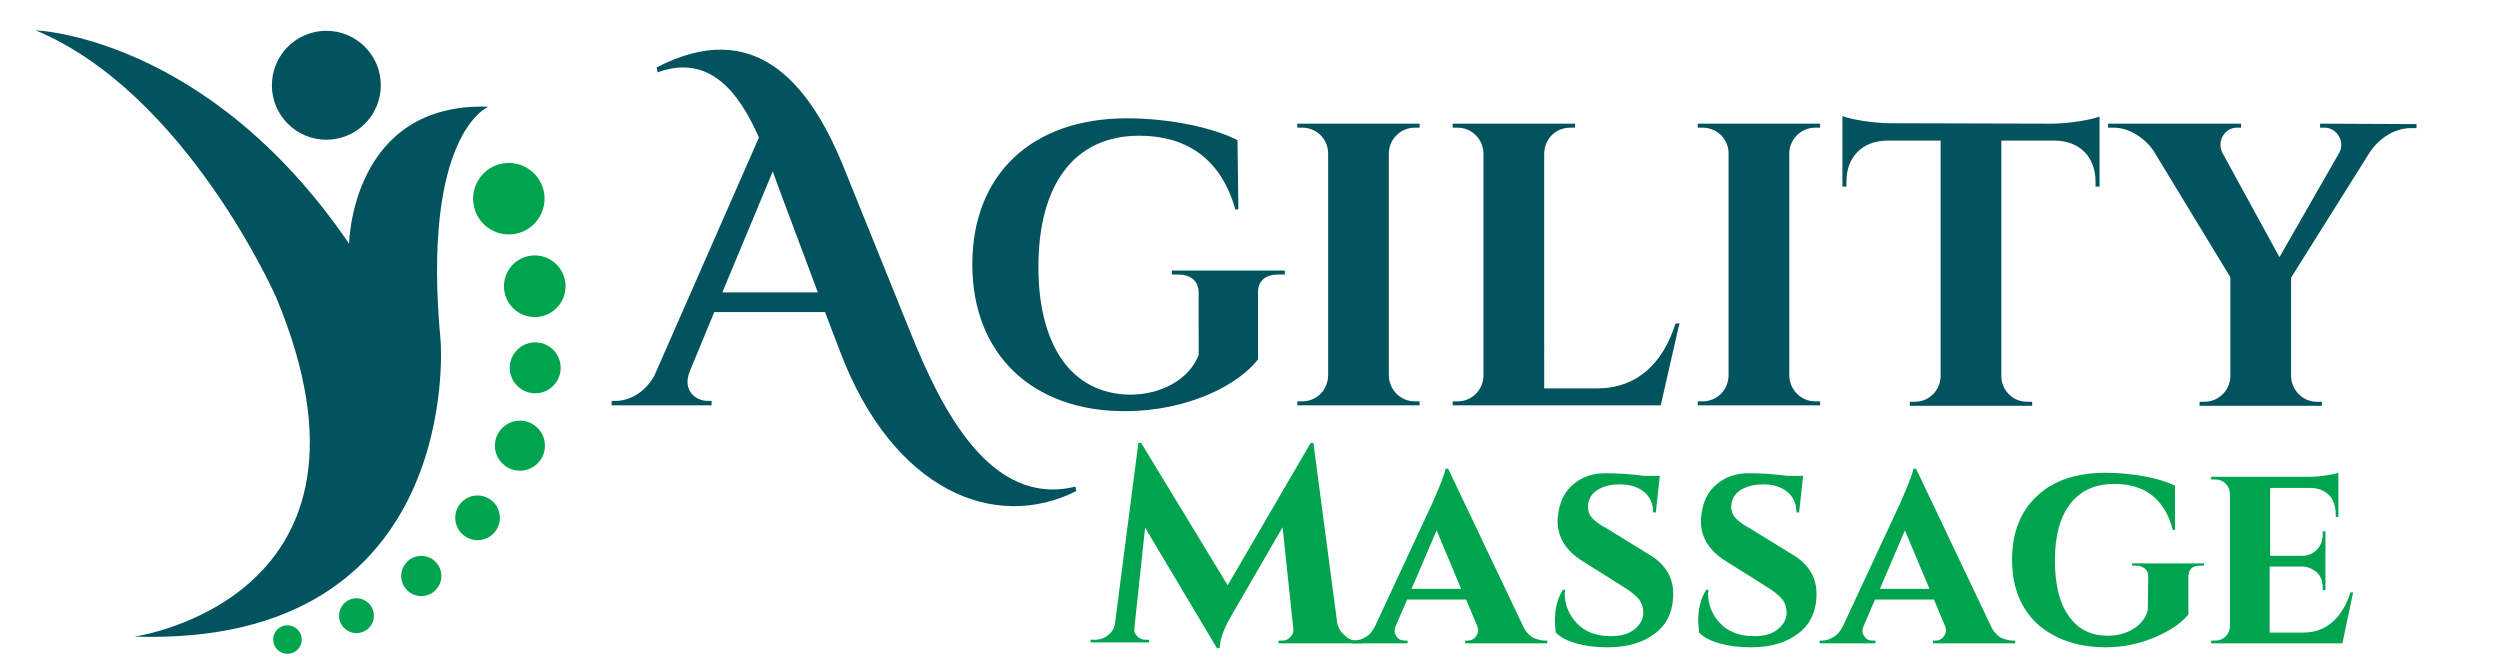 <?xml version="1.0" encoding="utf-8"?>
<!-- Generator: Adobe Illustrator 19.2.0, SVG Export Plug-In . SVG Version: 6.00 Build 0)  -->
<svg version="1.1" id="Layer_1" xmlns="http://www.w3.org/2000/svg" xmlns:xlink="http://www.w3.org/1999/xlink" x="0px" y="0px"
	 viewBox="0 0 560 150" style="enable-background:new 0 0 560 150;" xml:space="preserve">
<style type="text/css">
	.st0{fill:#03535F;}
	.st1{fill:#00A44F;}
	.st2{enable-background:new    ;}
</style>
<g>
	<g>
		<g>
			<path class="st0" d="M109.4,23.9c0,0-15.1,6-10.7,52.5c0,0,5.4,68.6-68.6,66.2c0,0,59.9-8.4,31.8-75.9c0,0-20.1-45.8-53.9-59.9
				c0,0,38.5,1.3,70.2,47.8C78.2,54.7,78.6,22.9,109.4,23.9z"/>
		</g>
		<g>
			<circle class="st0" cx="73.1" cy="19.1" r="12.2"/>
		</g>
		<g>
			<g>
				<g>
					<ellipse transform="matrix(0.583 -0.813 0.813 0.583 11.395 111.167)" class="st1" cx="113.9" cy="44.5" rx="8" ry="8"/>
				</g>
				<g>
					
						<ellipse transform="matrix(0.583 -0.813 0.813 0.583 -2.112 124.067)" class="st1" cx="119.7" cy="64.1" rx="6.9" ry="6.9"/>
				</g>
				<g>
					
						<ellipse transform="matrix(0.583 -0.813 0.813 0.583 -16.946 131.75)" class="st1" cx="119.8" cy="82.4" rx="5.7" ry="5.7"/>
				</g>
				<g>
					
						<ellipse transform="matrix(0.583 -0.813 0.813 0.583 -32.534 136.282)" class="st1" cx="116.4" cy="99.8" rx="5.6" ry="5.6"/>
				</g>
				<g>
					<ellipse transform="matrix(0.583 -0.813 0.813 0.583 -49.654 135.274)" class="st1" cx="106.9" cy="116" rx="5" ry="5"/>
				</g>
				<g>
					
						<ellipse transform="matrix(0.582 -0.813 0.813 0.582 -65.528 130.632)" class="st1" cx="94.4" cy="129.1" rx="4.5" ry="4.5"/>
				</g>
				<g>
					
						<ellipse transform="matrix(0.583 -0.813 0.813 0.583 -78.785 122.397)" class="st1" cx="79.8" cy="137.9" rx="3.9" ry="3.9"/>
				</g>
				<g>
					
						<ellipse transform="matrix(0.582 -0.813 0.813 0.582 -89.593 112.215)" class="st1" cx="64.4" cy="143.3" rx="3.2" ry="3.2"/>
				</g>
			</g>
		</g>
	</g>
	<g>
		<g class="st2">
			<path class="st0" d="M241.1,110c-18.3,9.2-41.1-0.1-52.9-31.2l-3.4-8.9H160l-5.5,13.3c-1.7,4.2,1.3,6.6,4,6.6h0.9v1H137v-1h0.9
				c2.9,0,6.5-1.7,8.7-5.7l23.4-53.3c-4.5-10.2-11.1-18.8-22.7-14.6l-0.2-1.1C168.7,3.9,181,18,188.8,37l15.2,37.6
				c6.8,16.9,17.8,39.1,36.9,34.4L241.1,110z M183.2,65.5L175.9,46c-0.9-2.3-1.8-4.9-2.8-7.6l-11.3,27.1H183.2z"/>
		</g>
		<g class="st2">
			<path class="st0" d="M286.3,61.5c-2.9,0-4.6,1.5-4.5,4.1v14.9c-4.2,5.5-15.4,11.6-29.9,11.6c-20.5,0-34.1-12.6-34.1-32.9
				c0-20.1,13.3-32.7,34.6-32.7c9.9,0,19.6,2.2,24.8,4.9l0.2,15.5h-0.7c-3.4-12.2-11.9-16.5-21.5-16.5c-14.7,0-22.6,11.1-22.6,29.4
				c0,17.4,7.3,28.5,20.6,28.6c6.6,0,13.1-3.2,15.3-8.9V65.6c0-2.6-1.7-4.1-4.6-4.1h-1.4v-0.9h25.3v0.9H286.3z"/>
			<path class="st0" d="M318,90.8h-27.4l0-0.9h1.1c3.2,0,5.7-2.5,5.8-5.7v-50c-0.1-3.1-2.6-5.6-5.8-5.6h-1.1l0-0.9H318l0,0.9h-1.1
				c-3.1,0-5.7,2.5-5.8,5.6v50c0.1,3.1,2.6,5.7,5.8,5.7h1.1L318,90.8z"/>
			<path class="st0" d="M376.2,72.4l-4.2,18.4h-46.6l0-0.9h1.1c3.2,0,5.7-2.5,5.8-5.7V34.3c-0.1-3.1-2.6-5.7-5.8-5.7h-1.1l0-0.9
				h27.4l0,0.9h-1.1c-3.2,0-5.7,2.5-5.8,5.7V87h11.8c9,0,14.8-5.6,17.6-14.5L376.2,72.4z"/>
			<path class="st0" d="M407.7,90.8h-27.4l0-0.9h1.1c3.2,0,5.7-2.5,5.8-5.7v-50c-0.1-3.1-2.6-5.6-5.8-5.6h-1.1l0-0.9h27.4l0,0.9
				h-1.1c-3.1,0-5.7,2.5-5.8,5.6v50c0.1,3.1,2.6,5.7,5.8,5.7h1.1L407.7,90.8z"/>
			<path class="st0" d="M459.6,27.7c3.9,0,9-0.9,10.7-1.6v15.7l-0.9,0v-1.1c0-5.5-3.5-9.1-9-9.2h-12.1v52.9c0.1,3.1,2.6,5.6,5.8,5.6
				h1.1l0,0.9h-27.4l0-0.9h1.1c3.1,0,5.6-2.4,5.8-5.5V31.5h-12.1c-5.5,0.1-9,3.7-9,9.2v1.1l-0.9,0V26c1.7,0.7,6.8,1.6,10.7,1.6
				L459.6,27.7z"/>
			<path class="st0" d="M541.3,27.8v0.9H540c-3.8,0-7.2,2.5-9.1,5.3l-17.7,28.2v22.1c0.1,3.1,2.6,5.7,5.8,5.7h1.1l0,0.9h-27.4l0-0.9
				h1.1c3.1,0,5.7-2.5,5.8-5.6V62.1l-17.2-28.3c-1.8-2.7-5.3-5.2-8.9-5.2h-1.3v-0.9h29.8v0.9H501c-2.6,0-4.5,3-3.2,5.6l12.8,23.4
				l13.4-23.4c1.4-2.6-0.7-5.6-3.2-5.6h-1.1v-0.9L541.3,27.8z"/>
		</g>
	</g>
	<g class="st2">
		<path class="st1" d="M304.1,143.5h1v0.6h-18.7v-0.6h0.9c0.7,0,1.3-0.3,1.8-0.9c0.5-0.5,0.7-1.1,0.6-1.8l-2.4-22.7l-11.7,20.2
			c-1.5,2.6-2.3,4.9-2.4,6.9h-0.6l-16.1-27l-2.4,22.5c-0.1,0.7,0.1,1.3,0.6,1.8s1.1,0.8,1.8,0.8h0.9v0.6h-13.1v-0.6h1
			c1.2,0,2.2-0.4,3-1.1c0.9-0.7,1.4-1.7,1.5-2.9l5.2-40.1h0.6l19.4,31.9l18.6-31.9h0.6l5.3,40.1c0.2,1.2,0.7,2.2,1.6,2.9
			C302,143.2,302.9,143.5,304.1,143.5z"/>
		<path class="st1" d="M346.1,143.5h0.5v0.6h-18.4v-0.6h0.5c0.8,0,1.4-0.3,1.8-0.8c0.4-0.5,0.6-1,0.6-1.4c0-0.4-0.1-0.9-0.3-1.3
			l-2.4-5.7h-13.2l-2.5,5.8c-0.2,0.4-0.3,0.8-0.3,1.3s0.2,0.9,0.6,1.4c0.4,0.5,1,0.7,1.8,0.7h0.5v0.6h-12.5v-0.6h0.5
			c0.9,0,1.8-0.3,2.6-0.8c0.9-0.5,1.6-1.4,2.1-2.4l12.9-27.7c1.8-4.1,2.8-6.7,2.9-7.6h0.6l16.7,35.1c0.5,1.2,1.3,2.1,2.2,2.7
			C344.2,143.2,345.2,143.5,346.1,143.5z M316.2,131.9h11.1l-5.5-13.1L316.2,131.9z"/>
		<path class="st1" d="M348.3,139c0-2.7,0.6-5,1.8-6.9h0.5c0,0.3-0.1,0.6-0.1,0.8c0,2.5,0.9,4.8,2.7,6.7c1.8,1.9,4.3,2.9,7.6,2.9
			c2.3,0,4.1-0.5,5.4-1.6c1.3-1.1,1.9-2.3,1.9-3.6c0-1.3-0.4-2.4-1.1-3.2c-0.7-0.8-1.9-1.8-3.6-2.8l-8.9-5.6c-3.7-2.3-5.6-5.3-5.6-9
			c0-0.4,0-0.8,0.1-1.2c0.3-3,1.4-5.3,3.4-7c2-1.7,4.4-2.5,7.2-2.5c2.8,0,5.7,0.2,8.8,0.6h3.4l-0.9,8.2h-0.6c0-2-0.7-3.5-2-4.6
			c-1.4-1.1-3.1-1.7-5.4-1.7s-4,0.5-5.3,1.4c-1.3,0.9-1.9,2.2-1.9,3.7c0,1.3,0.6,2.3,1.9,3.3c0.5,0.4,1.2,0.9,2.2,1.4l9.9,6.1
			c3.4,2.1,5.1,5,5.1,8.6c0,3.9-1.4,6.9-4.1,8.9c-2.7,2.1-6.3,3.1-10.6,3.1c-2.7,0-5-0.3-7.1-0.9s-3.5-1.4-4.5-2.4
			C348.4,140.9,348.3,140,348.3,139z"/>
		<path class="st1" d="M380.4,139c0-2.7,0.6-5,1.8-6.9h0.5c0,0.3-0.1,0.6-0.1,0.8c0,2.5,0.9,4.8,2.7,6.7c1.8,1.9,4.3,2.9,7.6,2.9
			c2.3,0,4.1-0.5,5.4-1.6c1.3-1.1,1.9-2.3,1.9-3.6c0-1.3-0.4-2.4-1.1-3.2c-0.7-0.8-1.9-1.8-3.6-2.8l-8.9-5.6c-3.7-2.3-5.6-5.3-5.6-9
			c0-0.4,0-0.8,0.1-1.2c0.3-3,1.4-5.3,3.4-7c2-1.7,4.4-2.5,7.2-2.5c2.8,0,5.7,0.2,8.8,0.6h3.4l-0.9,8.2h-0.6c0-2-0.7-3.5-2-4.6
			c-1.4-1.1-3.1-1.7-5.4-1.7c-2.2,0-4,0.5-5.3,1.4c-1.3,0.9-1.9,2.2-1.9,3.7c0,1.3,0.6,2.3,1.9,3.3c0.5,0.4,1.2,0.9,2.2,1.4l9.9,6.1
			c3.4,2.1,5.1,5,5.1,8.6c0,3.9-1.4,6.9-4.1,8.9c-2.7,2.1-6.3,3.1-10.6,3.1c-2.7,0-5-0.3-7.1-0.9s-3.5-1.4-4.5-2.4
			C380.6,140.9,380.4,140,380.4,139z"/>
		<path class="st1" d="M450.9,143.5h0.5v0.6h-18.4v-0.6h0.5c0.8,0,1.4-0.3,1.8-0.8s0.6-1,0.6-1.4c0-0.4-0.1-0.9-0.3-1.3l-2.4-5.7
			H420l-2.5,5.8c-0.2,0.4-0.3,0.8-0.3,1.3s0.2,0.9,0.6,1.4c0.4,0.5,1,0.7,1.8,0.7h0.5v0.6h-12.5v-0.6h0.5c0.9,0,1.8-0.3,2.6-0.8
			c0.9-0.5,1.6-1.4,2.1-2.4l12.9-27.7c1.8-4.1,2.8-6.7,2.9-7.6h0.6l16.7,35.1c0.5,1.2,1.3,2.1,2.2,2.7
			C449.1,143.2,450,143.5,450.9,143.5z M421.1,131.9h11.1l-5.5-13.1L421.1,131.9z"/>
		<path class="st1" d="M456.3,139.7c-3.7-3.5-5.6-8.3-5.6-14.3c0-6.1,1.9-10.9,5.6-14.3c3.7-3.5,8.9-5.2,15.4-5.2
			c2.9,0,5.8,0.3,8.6,0.8c2.8,0.5,5.1,1.2,6.9,2.1v9.9h-0.5c-1.8-6.9-6.2-10.3-13.1-10.3c-4.3,0-7.6,1.5-9.9,4.5
			c-2.3,3-3.4,7.2-3.4,12.6c0,5.4,1,9.6,3.1,12.5c2.1,3,5,4.4,8.8,4.4c2.1,0,4-0.5,5.6-1.5c1.7-1,2.8-2.4,3.3-4.2l0.1-7.5
			c0-0.8-0.2-1.4-0.7-1.8c-0.5-0.4-1.2-0.7-2-0.7h-0.9v-0.5h16.1v0.5h-0.8c-1.8,0-2.7,0.8-2.7,2.5v8.4c-1.5,1.9-3.9,3.6-7.4,5.1
			s-7.2,2.3-11.4,2.3C465.1,144.9,460.1,143.1,456.3,139.7z"/>
		<path class="st1" d="M524.7,144.1h-29.4v-0.6h0.8c1,0,1.8-0.3,2.4-0.9s1-1.4,1-2.3v-29.7c0-0.9-0.4-1.7-1-2.3s-1.4-0.9-2.4-0.9
			h-0.8v-0.6h22c1.1,0,2.4-0.1,3.7-0.3c1.3-0.2,2.3-0.4,2.8-0.6v9.9h-0.6v-0.6c0-1.8-0.5-3.3-1.5-4.3s-2.4-1.6-4.2-1.6h-9v15.2h7.1
			c1.4,0,2.6-0.5,3.4-1.4c0.9-0.9,1.3-2.1,1.3-3.5V119h0.6v13.2h-0.6v-0.4c0-2-0.7-3.4-2.2-4.2c-0.8-0.5-1.6-0.7-2.5-0.7h-7.2v14.8
			h7.5c2.6,0,4.8-0.8,6.6-2.4c1.8-1.6,3.1-3.8,4-6.6h0.6L524.7,144.1z"/>
	</g>
</g>
</svg>
